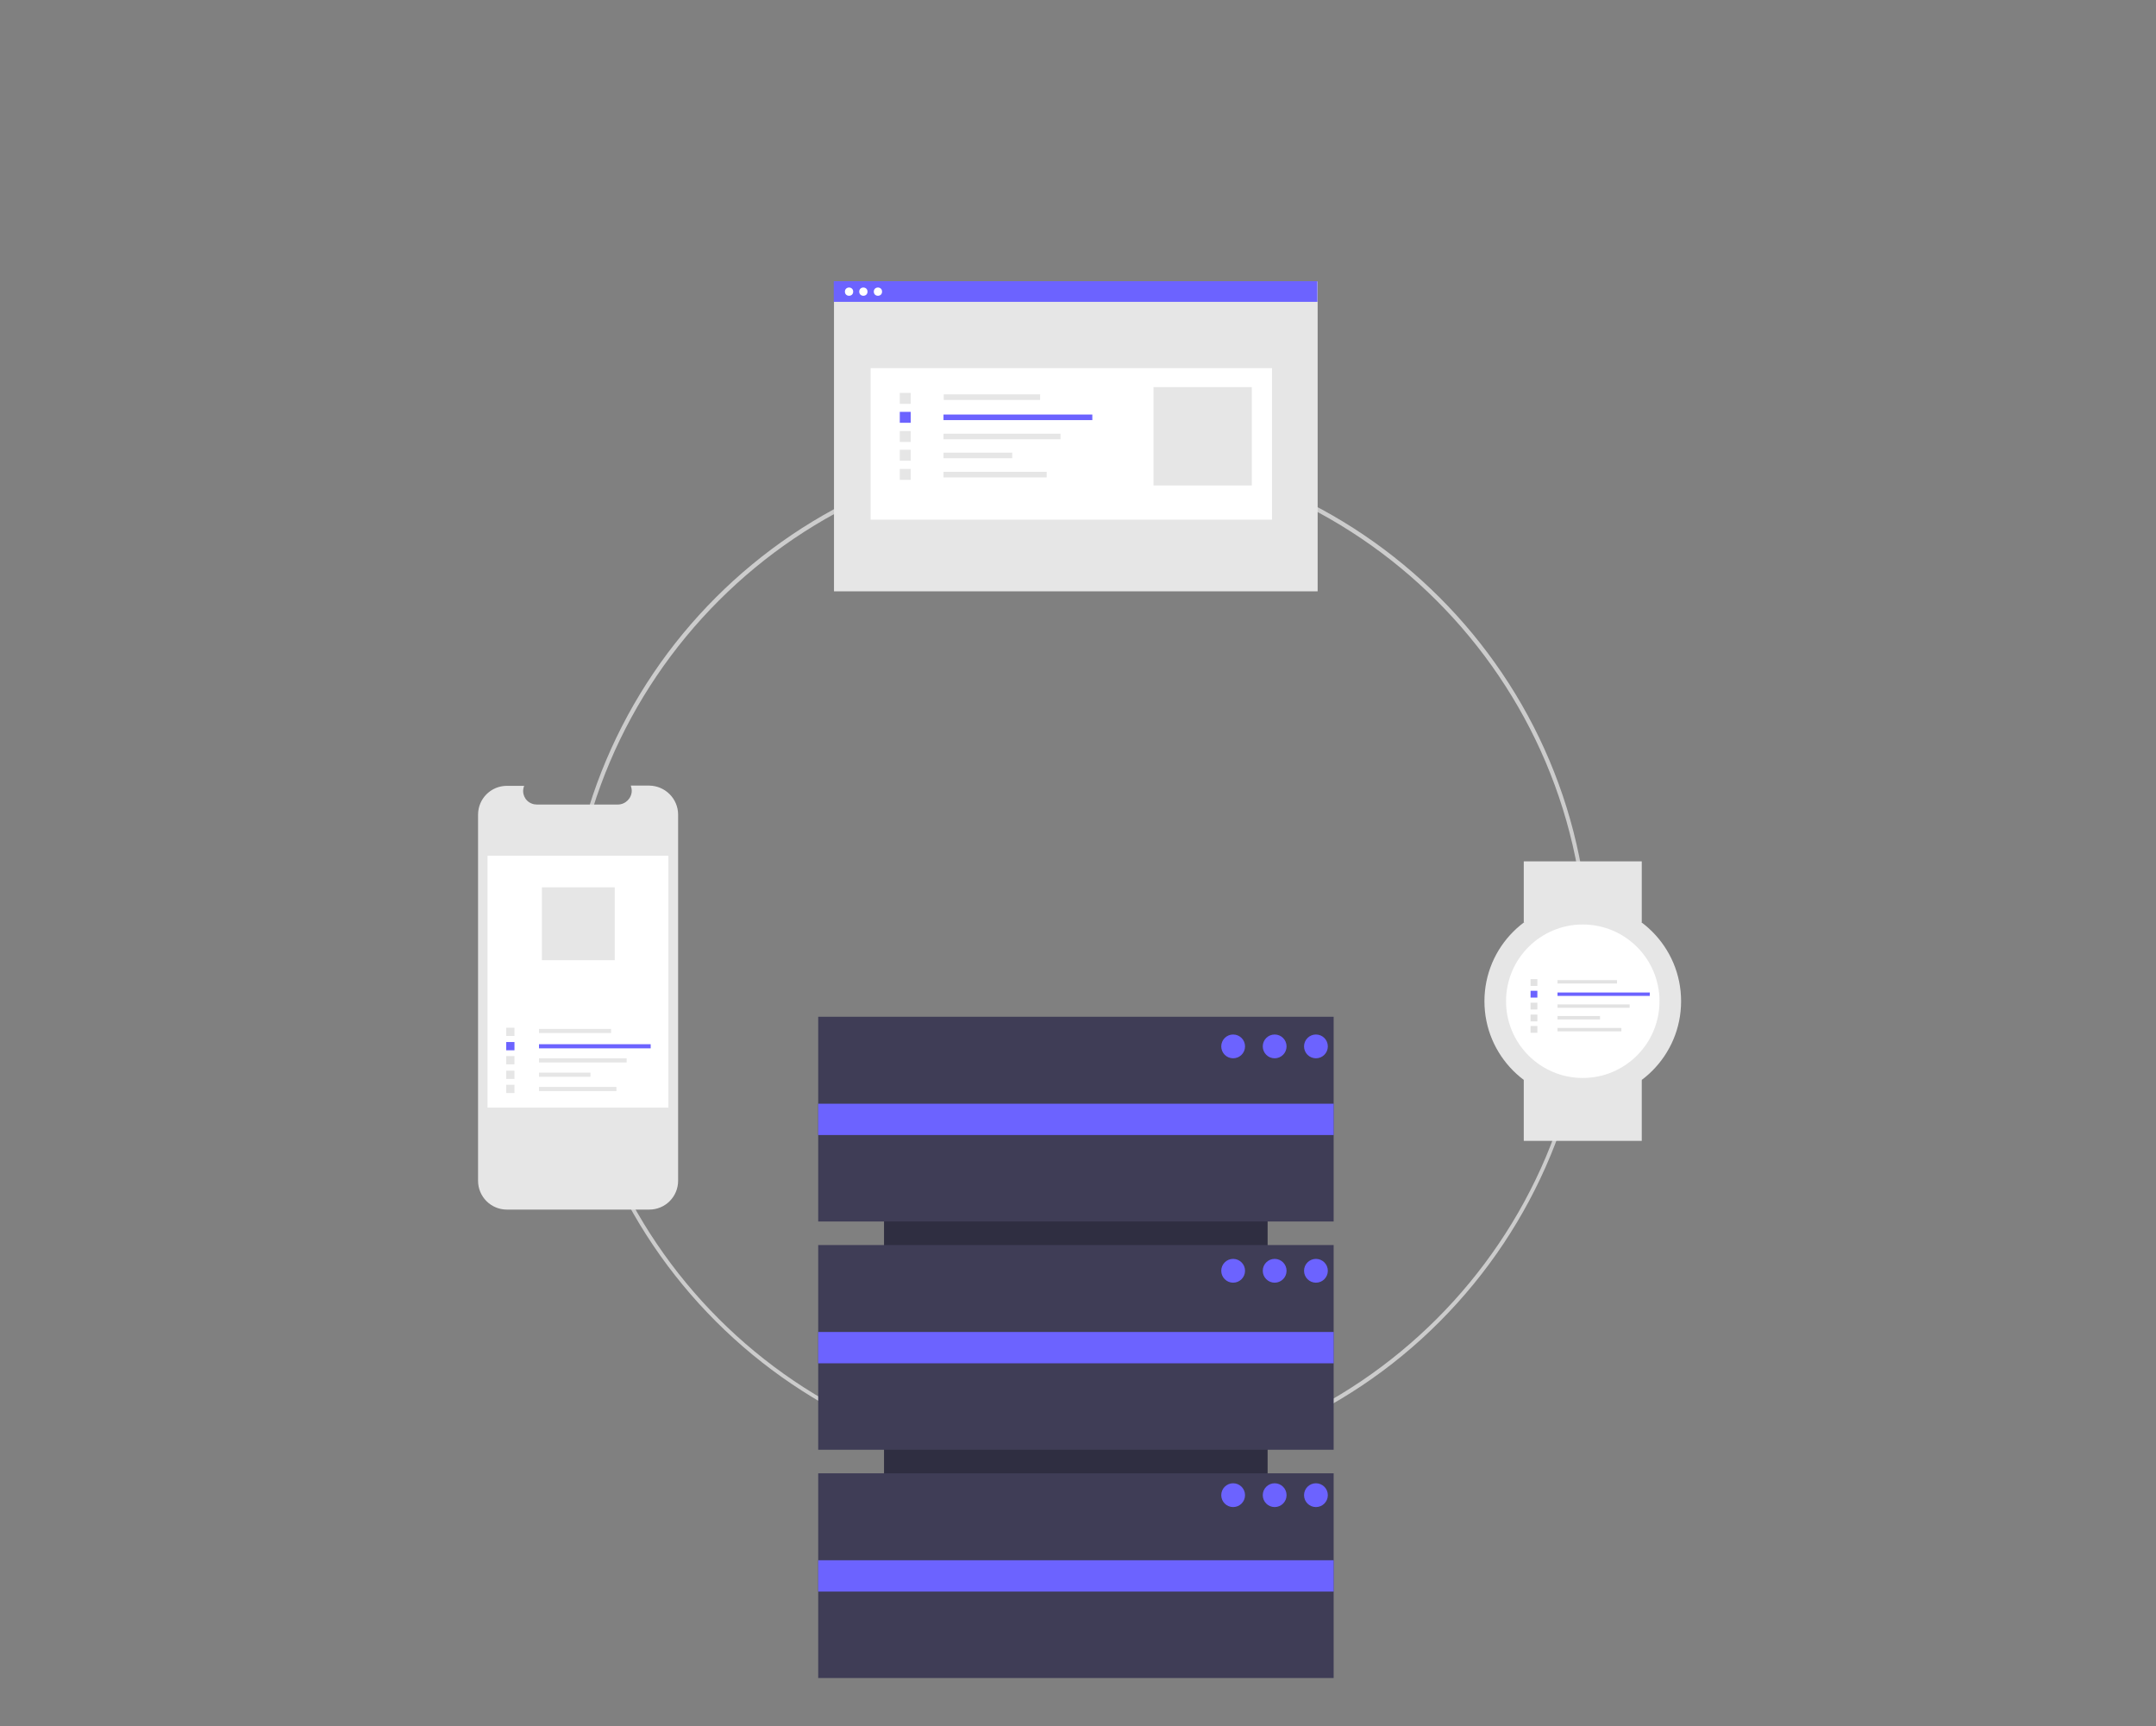 <?xml version="1.0" encoding="utf-8"?>
<!-- Generator: Adobe Illustrator 27.6.1, SVG Export Plug-In . SVG Version: 6.00 Build 0)  -->
<svg version="1.1" id="Layer_1" xmlns="http://www.w3.org/2000/svg" xmlns:xlink="http://www.w3.org/1999/xlink" x="0px" y="0px"
	 viewBox="0 0 888 710.8" style="enable-background:new 0 0 888 710.8;" xml:space="preserve">
<rect x="0" y="0" width="888" height="710.8" fill="#808080" stroke="none"/>
<style type="text/css">
	.st0{fill:#CCCCCC;}
	.st1{fill:#2F2E41;}
	.st2{fill:#3F3D56;}
	.st3{fill:#6C63FF;}
	.st4{fill:#E6E6E6;}
	.st5{fill:#FFFFFF;}
	.st6{fill:#E2E2E2;}
</style>
<path class="st0" d="M443.9,605.9c-116.4,0-210.8-94.4-210.8-210.8s94.3-210.8,210.8-210.8c116.4,0,210.8,94.4,210.8,210.8
	c0,55.9-22.2,109.5-61.7,149.1C553.5,583.9,499.8,606.1,443.9,605.9z M443.9,186c-115.3,0-209.2,93.8-209.2,209.2
	s93.8,209.2,209.2,209.2s209.2-93.8,209.2-209.2S559.1,186,443.9,186L443.9,186z"/>
<rect x="364.1" y="425.2" class="st1" width="158" height="212.3"/>
<rect x="337" y="418.7" class="st2" width="212.3" height="84.3"/>
<rect x="337" y="512.7" class="st2" width="212.3" height="84.3"/>
<rect x="337" y="606.7" class="st2" width="212.3" height="84.3"/>
<rect x="337" y="454.5" class="st3" width="212.3" height="12.9"/>
<rect x="337" y="548.5" class="st3" width="212.3" height="12.9"/>
<rect x="337" y="642.5" class="st3" width="212.3" height="12.9"/>
<circle class="st3" cx="507.9" cy="430.9" r="4.9"/>
<circle class="st3" cx="525" cy="430.9" r="4.9"/>
<circle class="st3" cx="542" cy="430.9" r="4.9"/>
<circle class="st3" cx="507.9" cy="523.3" r="4.9"/>
<circle class="st3" cx="525" cy="523.3" r="4.9"/>
<circle class="st3" cx="542" cy="523.3" r="4.9"/>
<circle class="st3" cx="507.9" cy="615.7" r="4.9"/>
<circle class="st3" cx="525" cy="615.7" r="4.9"/>
<circle class="st3" cx="542" cy="615.7" r="4.9"/>
<path class="st4" d="M279.3,335.5v150.7c0,6.6-5.3,11.9-11.9,11.9h-58.6c-6.6,0-11.9-5.3-11.9-11.9V335.5c0-6.6,5.3-11.9,11.9-11.9
	h7.1c-1.2,2.9,0.2,6.2,3.1,7.3c0.7,0.3,1.4,0.4,2.1,0.4h33.4c3.1,0,5.7-2.6,5.7-5.7c0-0.7-0.2-1.4-0.4-2.1h7.6
	C274,323.6,279.3,328.9,279.3,335.5z"/>
<rect x="200.8" y="352.4" class="st5" width="74.5" height="103.7"/>
<rect x="222" y="423.7" class="st4" width="29.7" height="1.7"/>
<rect x="222" y="430" class="st3" width="46" height="1.7"/>
<rect x="222" y="435.8" class="st4" width="36.1" height="1.7"/>
<rect x="222" y="441.7" class="st4" width="21.2" height="1.7"/>
<rect x="222" y="447.6" class="st4" width="31.9" height="1.7"/>
<rect x="208.5" y="423.2" class="st4" width="3.4" height="3.4"/>
<rect x="208.5" y="429.1" class="st3" width="3.4" height="3.4"/>
<rect x="208.5" y="434.9" class="st4" width="3.4" height="3.4"/>
<rect x="208.5" y="440.9" class="st4" width="3.4" height="3.4"/>
<rect x="208.5" y="446.7" class="st4" width="3.4" height="3.4"/>
<rect x="223.2" y="365.4" class="st4" width="30" height="30"/>
<rect x="343.5" y="115.9" class="st4" width="199.2" height="127.6"/>
<rect x="358.6" y="151.6" class="st5" width="165.3" height="62.4"/>
<rect x="388.7" y="162.4" class="st4" width="39.7" height="2.3"/>
<rect x="388.6" y="170.7" class="st3" width="61.3" height="2.3"/>
<rect x="388.6" y="178.6" class="st4" width="48.2" height="2.3"/>
<rect x="388.6" y="186.4" class="st4" width="28.3" height="2.3"/>
<rect x="388.6" y="194.3" class="st4" width="42.5" height="2.3"/>
<rect x="370.6" y="161.8" class="st4" width="4.5" height="4.5"/>
<rect x="370.6" y="169.6" class="st3" width="4.5" height="4.5"/>
<rect x="370.6" y="177.5" class="st4" width="4.5" height="4.5"/>
<rect x="370.6" y="185.2" class="st4" width="4.5" height="4.5"/>
<rect x="370.6" y="193.1" class="st4" width="4.5" height="4.5"/>
<rect x="475.1" y="159.4" class="st4" width="40.5" height="40.5"/>
<rect x="343.4" y="115.8" class="st3" width="199.2" height="8.5"/>
<circle class="st5" cx="349.7" cy="120.1" r="1.7"/>
<circle class="st5" cx="355.6" cy="120.1" r="1.7"/>
<circle class="st5" cx="361.6" cy="120.1" r="1.7"/>
<rect x="627.6" y="354.7" class="st4" width="48.6" height="25.1"/>
<rect x="627.6" y="444.7" class="st4" width="48.6" height="25.1"/>
<circle class="st4" cx="651.9" cy="412.3" r="40.5"/>
<circle class="st5" cx="651.9" cy="412.3" r="31.6"/>
<rect x="641.5" y="403.6" class="st6" width="24.5" height="1.4"/>
<rect x="641.5" y="408.7" class="st3" width="38" height="1.4"/>
<rect x="641.5" y="413.6" class="st6" width="29.7" height="1.4"/>
<rect x="641.5" y="418.4" class="st6" width="17.5" height="1.4"/>
<rect x="641.5" y="423.3" class="st6" width="26.3" height="1.4"/>
<rect x="630.4" y="403.2" class="st6" width="2.8" height="2.8"/>
<rect x="630.4" y="408" class="st3" width="2.8" height="2.8"/>
<rect x="630.4" y="412.9" class="st6" width="2.8" height="2.8"/>
<rect x="630.4" y="417.8" class="st6" width="2.8" height="2.8"/>
<rect x="630.4" y="422.5" class="st6" width="2.8" height="2.8"/>
</svg>
